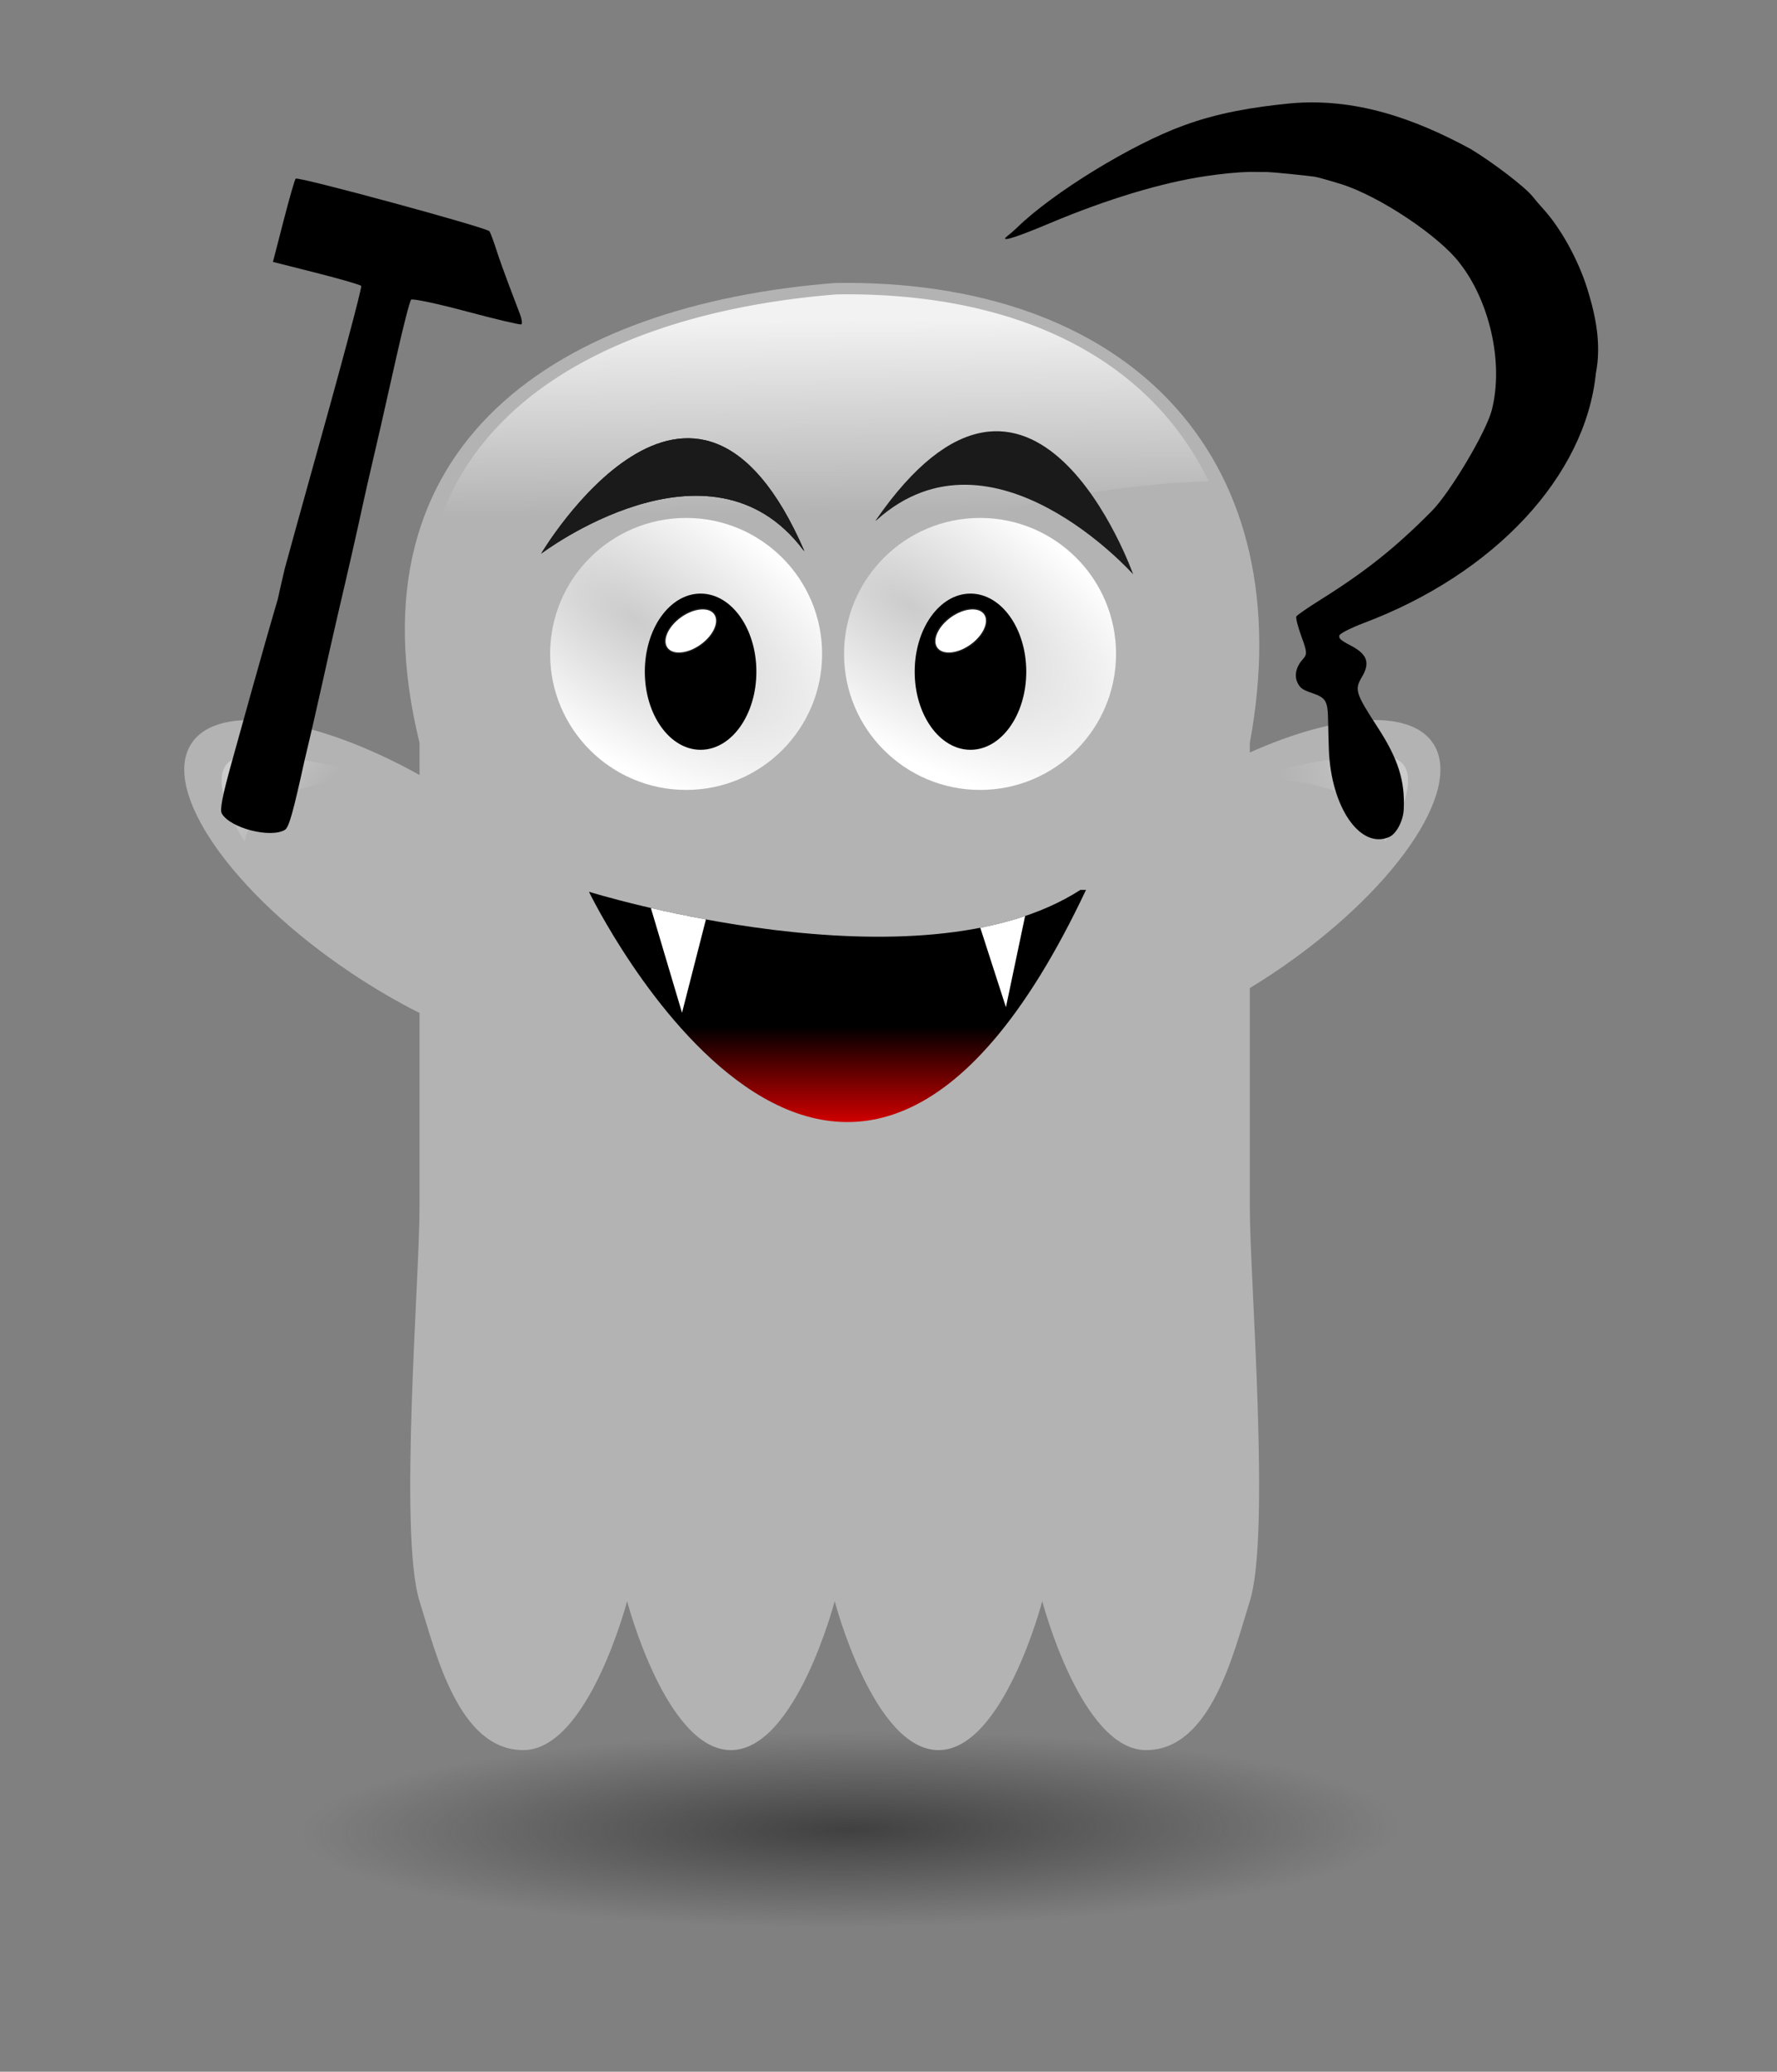 <?xml version="1.0" encoding="UTF-8" standalone="no"?>
<!-- Created with Inkscape (http://www.inkscape.org/) -->

<svg
   xmlns:dc="http://purl.org/dc/elements/1.1/"
   xmlns:cc="http://creativecommons.org/ns#"
   xmlns:rdf="http://www.w3.org/1999/02/22-rdf-syntax-ns#"
   xmlns:svg="http://www.w3.org/2000/svg"
   xmlns="http://www.w3.org/2000/svg"
   xmlns:xlink="http://www.w3.org/1999/xlink"
   xmlns:sodipodi="http://sodipodi.sourceforge.net/DTD/sodipodi-0.dtd"
   xmlns:inkscape="http://www.inkscape.org/namespaces/inkscape"
   width="462.431"
   height="539.118"
   id="svg2"
   version="1.1"
   inkscape:version="0.48.4 r9939"
   sodipodi:docname="ghost_communism_4579.svg">
  <rect width="100%" height="100%" fill="#808080" stroke="none"/>
  <defs
     id="defs4">
    <radialGradient
       fx="0"
       fy="0"
       cx="0"
       cy="0"
       r="1"
       gradientUnits="userSpaceOnUse"
       gradientTransform="matrix(285,-1604.99,-1604.99,-285,953,1928.63)"
       spreadMethod="pad"
       id="radialGradient18119">
      <stop
         style="stop-opacity:1;stop-color:#ffffff"
         offset="0"
         id="stop18121" />
      <stop
         style="stop-opacity:1;stop-color:#ffffff"
         offset="0.099"
         id="stop18123" />
      <stop
         style="stop-opacity:1;stop-color:#b6f29f"
         offset="0.337"
         id="stop18125" />
      <stop
         style="stop-opacity:1;stop-color:#9dd4cf"
         offset="0.691"
         id="stop18127" />
      <stop
         style="stop-opacity:1;stop-color:#a4b6a5"
         offset="1"
         id="stop18129" />
    </radialGradient>
    <clipPath
       clipPathUnits="userSpaceOnUse"
       id="clipPath18115">
      <path
         d="m 1777.25,168.906 c -52.42,8.418 -104.17,-16.976 -156.75,10.219 179,323 -200,107 -269,15 -159,0 -318,-114 -475,-63 -113,3 -265,42 -307,178 146,184 385,622 -34,709.995 -149.934,80.95 -408.164,28.21 -490.633,-136.417 l -28.797,93.625 c 20.613,27.622 59.926,138.012 111.43,374.792 64,31 80,94 140,120 48,-28 147,-90 211,-72 365,134 -123,498 120,724 114,166 321,153 485,192 139,69 264,130 374,226 77,-174 -14,-233 -182,-264 51,-25 124,-25 177,-24 78,-40 117,-104 149,-173 -13,-200 -24,-409 -173,-561 -27,-77 81,-135 144,-120 135,2 204,103 274,192 92,-155 182,-447 408,-404 7.81,9.38 20.31,12.31 33.16,14.01 l 4.84,-28.01 c -60,-97 -162,-125 -264,-149 -143,-30.995 -275,53 -403,72 -44,-210.995 -160,-428.995 -360,-589.995 84,-129 263,23 384,-34 29,-29 58,-57 86,-86 -3,-61.5 -30.75,-186 -0.14,-162.563 l 41.89,-54.656"
         id="path18117"
         inkscape:connector-curvature="0" />
    </clipPath>
    <clipPath
       id="clipPath4296"
       clipPathUnits="userSpaceOnUse">
      <path
         inkscape:connector-curvature="0"
         inkscape:original-d="m 323.82635,818.09968 402.20902,-232.21549 12.8078,47.79939 -392.90371,226.84308 z"
         inkscape:path-effect="#path-effect4300"
         id="path4298"
         d="m 323.826,818.1 402.209,-232.215 12.808,47.799 -392.904,226.843 -22.113,-42.427"
         style="fill:#ff0000;fill-opacity:1;stroke:none" />
    </clipPath>
    <clipPath
       id="clipPath4288"
       clipPathUnits="userSpaceOnUse">
      <path
         sodipodi:type="arc"
         style="color:#000000;fill:#f2f2f2;fill-opacity:1;fill-rule:evenodd;stroke:none;stroke-width:10.956;marker:none;visibility:visible;display:inline;overflow:visible;enable-background:accumulate"
         id="path4290"
         sodipodi:cx="531.33478"
         sodipodi:cy="723.20544"
         sodipodi:rx="286.67178"
         sodipodi:ry="286.67178"
         d="m 818.007,723.205 a 286.672,286.672 0 1 1 -573.344,-10e-6"
         sodipodi:start="0"
         sodipodi:end="3.1415927"
         sodipodi:open="true" />
    </clipPath>
    <clipPath
       id="clipPath4248"
       clipPathUnits="userSpaceOnUse">
      <path
         id="path4250"
         d="m 530.988,545.469 c 121.918,80.254 126.301,147.442 110.656,201.969 -3.387,11.804 -9.093,22.422 -17.049,31.23 l -130.973,-123.809 41.93,-41.93 -51.658,-9.34 -70.529,70.531 30.498,30.498 33.164,-33.164 121.365,125.803 c -33.567,14.446 -84.764,9.934 -152.441,-27.934 l -12.807,15.865 c -2.707,-1.941 -9.403,-4.344 -14.568,1.742 -4.994,5.884 2.059,12.625 -0.533,16.982 -2.306,3.876 -3.043,3.772 -17.75,12.518 -29.243,17.389 -35.58,40.822 -26.945,49.006 8.427,7.987 33.201,-1.776 47.324,-34.512 5.974,-13.848 4.626,-11.992 9.188,-16.695 3.849,-3.968 10.934,1.566 15.482,-3.379 4.819,-5.239 1.934,-12.785 -0.033,-15.363 l 4.145,-4.592 c 68.228,58.993 137.109,67.596 184.086,42.791 l 32.232,33.41 c 3.353,3.353 11.728,0.377 18.777,-6.672 7.049,-7.049 10.025,-15.424 6.672,-18.777 l -30.365,-28.705 c 17.409,-18.444 28.677,-43.695 31.324,-73.9 9.388,-107.117 -76.393,-169.81 -161.191,-193.574 z"
         style="fill:#1a1a1a;fill-opacity:1"
         inkscape:connector-curvature="0" />
    </clipPath>
    <inkscape:perspective
       sodipodi:type="inkscape:persp3d"
       inkscape:vp_x="0 : 270 : 1"
       inkscape:vp_y="0 : 1000 : 0"
       inkscape:vp_z="810 : 270 : 1"
       inkscape:persp3d-origin="405 : 180 : 1"
       id="perspective44" />
    <g
       id="s">
      <g
         id="c">
        <path
           id="t"
           d="M 0,0 V 1 H 0.5 z"
           transform="matrix(0.951,0.309,-0.309,0.951,0,-1)"
           inkscape:connector-curvature="0" />
        <use
           xlink:href="#t"
           transform="scale(-1,1)"
           id="use11"
           x="0"
           y="0"
           width="744.094"
           height="1052.362" />
      </g>
      <g
         id="a">
        <use
           xlink:href="#c"
           transform="matrix(0.309,0.951,-0.951,0.309,0,0)"
           id="use14"
           x="0"
           y="0"
           width="744.094"
           height="1052.362" />
        <use
           xlink:href="#c"
           transform="matrix(-0.809,0.588,-0.588,-0.809,0,0)"
           id="use16"
           x="0"
           y="0"
           width="744.094"
           height="1052.362" />
      </g>
      <use
         xlink:href="#a"
         transform="scale(-1,1)"
         id="use18"
         x="0"
         y="0"
         width="744.094"
         height="1052.362" />
    </g>
    <inkscape:path-effect
       is_visible="true"
       id="path-effect3014"
       effect="spiro" />
    <inkscape:path-effect
       is_visible="true"
       id="path-effect3018"
       effect="spiro" />
    <inkscape:path-effect
       is_visible="true"
       id="path-effect3790"
       effect="spiro" />
    <inkscape:path-effect
       is_visible="true"
       id="path-effect3808"
       effect="spiro" />
    <inkscape:path-effect
       effect="spiro"
       id="path-effect4053"
       is_visible="true" />
    <inkscape:path-effect
       effect="spiro"
       id="path-effect4085"
       is_visible="true" />
    <inkscape:path-effect
       is_visible="true"
       id="path-effect4160"
       effect="spiro" />
    <inkscape:path-effect
       is_visible="true"
       id="path-effect4172"
       effect="spiro" />
    <inkscape:path-effect
       effect="spiro"
       id="path-effect4294"
       is_visible="true" />
    <inkscape:path-effect
       is_visible="true"
       id="path-effect4300"
       effect="spiro" />
    <inkscape:path-effect
       effect="spiro"
       id="path-effect4300-5"
       is_visible="true" />
    <inkscape:path-effect
       is_visible="true"
       id="path-effect4294-5"
       effect="spiro" />
    <inkscape:path-effect
       effect="spiro"
       id="path-effect4172-1"
       is_visible="true" />
    <inkscape:path-effect
       effect="spiro"
       id="path-effect4160-6"
       is_visible="true" />
    <inkscape:path-effect
       is_visible="true"
       id="path-effect4085-0"
       effect="spiro" />
    <inkscape:path-effect
       is_visible="true"
       id="path-effect4053-2"
       effect="spiro" />
    <inkscape:path-effect
       effect="spiro"
       id="path-effect3808-3"
       is_visible="true" />
    <inkscape:path-effect
       effect="spiro"
       id="path-effect3790-6"
       is_visible="true" />
    <inkscape:path-effect
       effect="spiro"
       id="path-effect3018-0"
       is_visible="true" />
    <inkscape:path-effect
       effect="spiro"
       id="path-effect3014-1"
       is_visible="true" />
    <g
       id="s-4">
      <g
         id="c-7">
        <path
           transform="matrix(0.951,0.309,-0.309,0.951,0,-1)"
           d="M 0,0 V 1 H 0.5 z"
           id="t-8"
           inkscape:connector-curvature="0" />
        <use
           id="use11-4"
           transform="scale(-1,1)"
           xlink:href="#t-8"
           x="0"
           y="0"
           width="314.149"
           height="356.227" />
      </g>
      <g
         id="a-5">
        <use
           id="use14-0"
           transform="matrix(0.309,0.951,-0.951,0.309,0,0)"
           xlink:href="#c-7"
           x="0"
           y="0"
           width="314.149"
           height="356.227" />
        <use
           id="use16-3"
           transform="matrix(-0.809,0.588,-0.588,-0.809,0,0)"
           xlink:href="#c-7"
           x="0"
           y="0"
           width="314.149"
           height="356.227" />
      </g>
      <use
         id="use18-6"
         transform="scale(-1,1)"
         xlink:href="#a-5"
         x="0"
         y="0"
         width="314.149"
         height="356.227" />
    </g>
    <inkscape:perspective
       id="perspective44-9"
       inkscape:persp3d-origin="405 : 180 : 1"
       inkscape:vp_z="810 : 270 : 1"
       inkscape:vp_y="0 : 1000 : 0"
       inkscape:vp_x="0 : 270 : 1"
       sodipodi:type="inkscape:persp3d" />
    <clipPath
       clipPathUnits="userSpaceOnUse"
       id="clipPath4248-3">
      <path
         inkscape:connector-curvature="0"
         style="fill:#1a1a1a;fill-opacity:1"
         d="m 530.988,545.469 c 121.918,80.254 126.301,147.442 110.656,201.969 -3.387,11.804 -9.093,22.422 -17.049,31.23 l -130.973,-123.809 41.93,-41.93 -51.658,-9.34 -70.529,70.531 30.498,30.498 33.164,-33.164 121.365,125.803 c -33.567,14.446 -84.764,9.934 -152.441,-27.934 l -12.807,15.865 c -2.707,-1.941 -9.403,-4.344 -14.568,1.742 -4.994,5.884 2.059,12.625 -0.533,16.982 -2.306,3.876 -3.043,3.772 -17.75,12.518 -29.243,17.389 -35.58,40.822 -26.945,49.006 8.427,7.987 33.201,-1.776 47.324,-34.512 5.974,-13.848 4.626,-11.992 9.188,-16.695 3.849,-3.968 10.934,1.566 15.482,-3.379 4.819,-5.239 1.934,-12.785 -0.033,-15.363 l 4.145,-4.592 c 68.228,58.993 137.109,67.596 184.086,42.791 l 32.232,33.41 c 3.353,3.353 11.728,0.377 18.777,-6.672 7.049,-7.049 10.025,-15.424 6.672,-18.777 l -30.365,-28.705 c 17.409,-18.444 28.677,-43.695 31.324,-73.9 9.388,-107.117 -76.393,-169.81 -161.191,-193.574 z"
         id="path4250-1" />
    </clipPath>
    <clipPath
       clipPathUnits="userSpaceOnUse"
       id="clipPath4288-2">
      <path
         sodipodi:open="true"
         sodipodi:end="3.1415927"
         sodipodi:start="0"
         d="m 818.007,723.205 a 286.672,286.672 0 1 1 -573.344,-10e-6"
         sodipodi:ry="286.67178"
         sodipodi:rx="286.67178"
         sodipodi:cy="723.20544"
         sodipodi:cx="531.33478"
         id="path4290-9"
         style="color:#000000;fill:#f2f2f2;fill-opacity:1;fill-rule:evenodd;stroke:none;stroke-width:10.956;marker:none;visibility:visible;display:inline;overflow:visible;enable-background:accumulate"
         sodipodi:type="arc" />
    </clipPath>
    <clipPath
       clipPathUnits="userSpaceOnUse"
       id="clipPath4296-6">
      <path
         style="fill:#ff0000;fill-opacity:1;stroke:none"
         d="m 323.826,818.1 402.209,-232.215 12.808,47.799 -392.904,226.843 -22.113,-42.427"
         id="path4298-1"
         inkscape:path-effect="#path-effect4300-5"
         inkscape:original-d="m 323.82635,818.09968 402.20902,-232.21549 12.8078,47.79939 -392.90371,226.84308 z"
         inkscape:connector-curvature="0" />
    </clipPath>
    <linearGradient
       id="linearGradient3471"
       inkscape:collect="always">
      <stop
         id="stop3473"
         style="stop-color:#cccccc"
         offset="0" />
      <stop
         id="stop3475"
         style="stop-color:#ffffff"
         offset="1" />
    </linearGradient>
    <radialGradient
       id="radialGradient3477"
       xlink:href="#linearGradient3471"
       gradientUnits="userSpaceOnUse"
       cy="394.09"
       cx="298.19"
       gradientTransform="matrix(1.959,1.26,-0.541,0.841,-69.282,-313.16)"
       r="81.357"
       inkscape:collect="always" />
    <radialGradient
       id="radialGradient3479"
       xlink:href="#linearGradient3471"
       gradientUnits="userSpaceOnUse"
       cy="386.26"
       cx="290.48"
       gradientTransform="matrix(1.959,1.206,-0.524,0.852,-76.098,-292.86)"
       r="81.357"
       inkscape:collect="always" />
    <clipPath
       id="clipPath18115-7"
       clipPathUnits="userSpaceOnUse">
      <path
         id="path18117-3"
         d="m 1777.25,168.906 c -52.42,8.418 -104.17,-16.976 -156.75,10.219 179,323 -200,107 -269,15 -159,0 -318,-114 -475,-63 -113,3 -265,42 -307,178 146,184 385,622 -34,709.995 -149.934,80.95 -408.164,28.21 -490.633,-136.417 l -28.797,93.625 c 20.613,27.622 59.926,138.012 111.43,374.792 64,31 80,94 140,120 48,-28 147,-90 211,-72 365,134 -123,498 120,724 114,166 321,153 485,192 139,69 264,130 374,226 77,-174 -14,-233 -182,-264 51,-25 124,-25 177,-24 78,-40 117,-104 149,-173 -13,-200 -24,-409 -173,-561 -27,-77 81,-135 144,-120 135,2 204,103 274,192 92,-155 182,-447 408,-404 7.81,9.38 20.31,12.31 33.16,14.01 l 4.84,-28.01 c -60,-97 -162,-125 -264,-149 -143,-30.995 -275,53 -403,72 -44,-210.995 -160,-428.995 -360,-589.995 84,-129 263,23 384,-34 29,-29 58,-57 86,-86 -3,-61.5 -30.75,-186 -0.14,-162.563 l 41.89,-54.656"
         inkscape:connector-curvature="0" />
    </clipPath>
    <radialGradient
       id="radialGradient18119-5"
       spreadMethod="pad"
       gradientTransform="matrix(285,-1604.99,-1604.99,-285,953,1928.63)"
       gradientUnits="userSpaceOnUse"
       r="1"
       cy="0"
       cx="0"
       fy="0"
       fx="0">
      <stop
         id="stop18121-9"
         offset="0"
         style="stop-opacity:1;stop-color:#ffffff" />
      <stop
         id="stop18123-2"
         offset="0.099"
         style="stop-opacity:1;stop-color:#ffffff" />
      <stop
         id="stop18125-2"
         offset="0.337"
         style="stop-opacity:1;stop-color:#b6f29f" />
      <stop
         id="stop18127-8"
         offset="0.691"
         style="stop-opacity:1;stop-color:#9dd4cf" />
      <stop
         id="stop18129-9"
         offset="1"
         style="stop-opacity:1;stop-color:#a4b6a5" />
    </radialGradient>
    <inkscape:path-effect
       effect="spiro"
       id="path-effect4300-9"
       is_visible="true" />
    <inkscape:path-effect
       is_visible="true"
       id="path-effect4294-0"
       effect="spiro" />
    <inkscape:path-effect
       effect="spiro"
       id="path-effect4172-5"
       is_visible="true" />
    <inkscape:path-effect
       effect="spiro"
       id="path-effect4160-8"
       is_visible="true" />
    <inkscape:path-effect
       is_visible="true"
       id="path-effect4085-8"
       effect="spiro" />
    <inkscape:path-effect
       is_visible="true"
       id="path-effect4053-0"
       effect="spiro" />
    <inkscape:path-effect
       effect="spiro"
       id="path-effect3808-9"
       is_visible="true" />
    <inkscape:path-effect
       effect="spiro"
       id="path-effect3790-3"
       is_visible="true" />
    <inkscape:path-effect
       effect="spiro"
       id="path-effect3018-9"
       is_visible="true" />
    <inkscape:path-effect
       effect="spiro"
       id="path-effect3014-12"
       is_visible="true" />
    <g
       id="s-3">
      <g
         id="c-6">
        <path
           transform="matrix(0.951,0.309,-0.309,0.951,0,-1)"
           d="M 0,0 V 1 H 0.5 z"
           id="t-5"
           inkscape:connector-curvature="0" />
        <use
           id="use11-6"
           transform="scale(-1,1)"
           xlink:href="#t-5"
           x="0"
           y="0"
           width="599.37"
           height="469.173" />
      </g>
      <g
         id="a-3">
        <use
           id="use14-9"
           transform="matrix(0.309,0.951,-0.951,0.309,0,0)"
           xlink:href="#c-6"
           x="0"
           y="0"
           width="599.37"
           height="469.173" />
        <use
           id="use16-4"
           transform="matrix(-0.809,0.588,-0.588,-0.809,0,0)"
           xlink:href="#c-6"
           x="0"
           y="0"
           width="599.37"
           height="469.173" />
      </g>
      <use
         id="use18-8"
         transform="scale(-1,1)"
         xlink:href="#a-3"
         x="0"
         y="0"
         width="599.37"
         height="469.173" />
    </g>
    <inkscape:perspective
       id="perspective44-7"
       inkscape:persp3d-origin="405 : 180 : 1"
       inkscape:vp_z="810 : 270 : 1"
       inkscape:vp_y="0 : 1000 : 0"
       inkscape:vp_x="0 : 270 : 1"
       sodipodi:type="inkscape:persp3d" />
    <clipPath
       clipPathUnits="userSpaceOnUse"
       id="clipPath4248-7">
      <path
         inkscape:connector-curvature="0"
         style="fill:#1a1a1a;fill-opacity:1"
         d="m 530.988,545.469 c 121.918,80.254 126.301,147.442 110.656,201.969 -3.387,11.804 -9.093,22.422 -17.049,31.23 l -130.973,-123.809 41.93,-41.93 -51.658,-9.34 -70.529,70.531 30.498,30.498 33.164,-33.164 121.365,125.803 c -33.567,14.446 -84.764,9.934 -152.441,-27.934 l -12.807,15.865 c -2.707,-1.941 -9.403,-4.344 -14.568,1.742 -4.994,5.884 2.059,12.625 -0.533,16.982 -2.306,3.876 -3.043,3.772 -17.75,12.518 -29.243,17.389 -35.58,40.822 -26.945,49.006 8.427,7.987 33.201,-1.776 47.324,-34.512 5.974,-13.848 4.626,-11.992 9.188,-16.695 3.849,-3.968 10.934,1.566 15.482,-3.379 4.819,-5.239 1.934,-12.785 -0.033,-15.363 l 4.145,-4.592 c 68.228,58.993 137.109,67.596 184.086,42.791 l 32.232,33.41 c 3.353,3.353 11.728,0.377 18.777,-6.672 7.049,-7.049 10.025,-15.424 6.672,-18.777 l -30.365,-28.705 c 17.409,-18.444 28.677,-43.695 31.324,-73.9 9.388,-107.117 -76.393,-169.81 -161.191,-193.574 z"
         id="path4250-6" />
    </clipPath>
    <clipPath
       clipPathUnits="userSpaceOnUse"
       id="clipPath4288-5">
      <path
         sodipodi:open="true"
         sodipodi:end="3.1415927"
         sodipodi:start="0"
         d="m 818.007,723.205 a 286.672,286.672 0 1 1 -573.344,-10e-6"
         sodipodi:ry="286.67178"
         sodipodi:rx="286.67178"
         sodipodi:cy="723.20544"
         sodipodi:cx="531.33478"
         id="path4290-97"
         style="color:#000000;fill:#f2f2f2;fill-opacity:1;fill-rule:evenodd;stroke:none;stroke-width:10.956;marker:none;visibility:visible;display:inline;overflow:visible;enable-background:accumulate"
         sodipodi:type="arc" />
    </clipPath>
    <clipPath
       clipPathUnits="userSpaceOnUse"
       id="clipPath4296-7">
      <path
         style="fill:#ff0000;fill-opacity:1;stroke:none"
         d="m 323.826,818.1 402.209,-232.215 12.808,47.799 -392.904,226.843 -22.113,-42.427"
         id="path4298-11"
         inkscape:path-effect="#path-effect4300-9"
         inkscape:original-d="m 323.82635,818.09968 402.20902,-232.21549 12.8078,47.79939 -392.90371,226.84308 z"
         inkscape:connector-curvature="0" />
    </clipPath>
    <linearGradient
       id="linearGradient3471-2"
       inkscape:collect="always">
      <stop
         id="stop3473-7"
         style="stop-color:#cccccc"
         offset="0" />
      <stop
         id="stop3475-2"
         style="stop-color:#ffffff"
         offset="1" />
    </linearGradient>
    <linearGradient
       id="linearGradient3438-7"
       y2="727.12"
       gradientUnits="userSpaceOnUse"
       x2="388.3"
       gradientTransform="matrix(0.459,0,0,0.459,25.359,-97.945)"
       y1="671.99"
       x1="388.3"
       inkscape:collect="always">
      <stop
         id="stop3426-1"
         style="stop-color:#000000"
         offset="0" />
      <stop
         id="stop3428-7"
         style="stop-color:#d40000"
         offset="1" />
    </linearGradient>
    <linearGradient
       id="linearGradient3453-0"
       y2="321.2"
       gradientUnits="userSpaceOnUse"
       x2="329.66"
       y1="211.32"
       x1="328.6"
       inkscape:collect="always">
      <stop
         id="stop3449-4"
         style="stop-color:#ffffff"
         offset="0" />
      <stop
         id="stop3451-8"
         style="stop-color:#ffffff;stop-opacity:0"
         offset="1" />
    </linearGradient>
    <linearGradient
       id="linearGradient3461-4"
       y2="483.92"
       gradientUnits="userSpaceOnUse"
       x2="646.63"
       gradientTransform="matrix(0.459,0,0,0.459,24.875,-68.392)"
       y1="459.62"
       x1="710.03"
       inkscape:collect="always">
      <stop
         id="stop3457-9"
         style="stop-color:#cccccc"
         offset="0" />
      <stop
         id="stop3459-5"
         style="stop-color:#cccccc;stop-opacity:0"
         offset="1" />
    </linearGradient>
    <linearGradient
       id="linearGradient3469-2"
       y2="486.03"
       gradientUnits="userSpaceOnUse"
       x2="87.002"
       gradientTransform="matrix(0.459,0,0,0.459,24.875,-68.392)"
       y1="457.5"
       x1="52.829"
       inkscape:collect="always">
      <stop
         id="stop3465-6"
         style="stop-color:#cccccc"
         offset="0" />
      <stop
         id="stop3467-6"
         style="stop-color:#cccccc;stop-opacity:0"
         offset="1" />
    </linearGradient>
    <radialGradient
       id="radialGradient3477-9"
       xlink:href="#linearGradient3471-2"
       gradientUnits="userSpaceOnUse"
       cy="394.09"
       cx="298.19"
       gradientTransform="matrix(1.959,1.26,-0.541,0.841,-69.282,-313.16)"
       r="81.357"
       inkscape:collect="always" />
    <radialGradient
       id="radialGradient3479-8"
       xlink:href="#linearGradient3471-2"
       gradientUnits="userSpaceOnUse"
       cy="386.26"
       cx="290.48"
       gradientTransform="matrix(1.959,1.206,-0.524,0.852,-76.098,-292.86)"
       r="81.357"
       inkscape:collect="always" />
    <radialGradient
       id="radialGradient3489-2"
       gradientUnits="userSpaceOnUse"
       cy="967.57"
       cx="400.45"
       gradientTransform="matrix(0.908,-0.007,0.001,0.177,35.662,741.31)"
       r="313.28"
       inkscape:collect="always">
      <stop
         id="stop3485-0"
         style="stop-color:#333333"
         offset="0" />
      <stop
         id="stop3487-6"
         style="stop-color:#333333;stop-opacity:0"
         offset="1" />
    </radialGradient>
    <clipPath
       id="clipPath18115-4"
       clipPathUnits="userSpaceOnUse">
      <path
         id="path18117-9"
         d="m 1777.25,168.906 c -52.42,8.418 -104.17,-16.976 -156.75,10.219 179,323 -200,107 -269,15 -159,0 -318,-114 -475,-63 -113,3 -265,42 -307,178 146,184 385,622 -34,709.995 -149.934,80.95 -408.164,28.21 -490.633,-136.417 l -28.797,93.625 c 20.613,27.622 59.926,138.012 111.43,374.792 64,31 80,94 140,120 48,-28 147,-90 211,-72 365,134 -123,498 120,724 114,166 321,153 485,192 139,69 264,130 374,226 77,-174 -14,-233 -182,-264 51,-25 124,-25 177,-24 78,-40 117,-104 149,-173 -13,-200 -24,-409 -173,-561 -27,-77 81,-135 144,-120 135,2 204,103 274,192 92,-155 182,-447 408,-404 7.81,9.38 20.31,12.31 33.16,14.01 l 4.84,-28.01 c -60,-97 -162,-125 -264,-149 -143,-30.995 -275,53 -403,72 -44,-210.995 -160,-428.995 -360,-589.995 84,-129 263,23 384,-34 29,-29 58,-57 86,-86 -3,-61.5 -30.75,-186 -0.14,-162.563 l 41.89,-54.656"
         inkscape:connector-curvature="0" />
    </clipPath>
    <radialGradient
       id="radialGradient18119-6"
       spreadMethod="pad"
       gradientTransform="matrix(285,-1604.99,-1604.99,-285,953,1928.63)"
       gradientUnits="userSpaceOnUse"
       r="1"
       cy="0"
       cx="0"
       fy="0"
       fx="0">
      <stop
         id="stop18121-8"
         offset="0"
         style="stop-opacity:1;stop-color:#ffffff" />
      <stop
         id="stop18123-8"
         offset="0.099"
         style="stop-opacity:1;stop-color:#ffffff" />
      <stop
         id="stop18125-4"
         offset="0.337"
         style="stop-opacity:1;stop-color:#b6f29f" />
      <stop
         id="stop18127-3"
         offset="0.691"
         style="stop-opacity:1;stop-color:#9dd4cf" />
      <stop
         id="stop18129-1"
         offset="1"
         style="stop-opacity:1;stop-color:#a4b6a5" />
    </radialGradient>
    <radialGradient
       inkscape:collect="always"
       xlink:href="#radialGradient3489-2"
       id="radialGradient7494"
       gradientUnits="userSpaceOnUse"
       gradientTransform="matrix(0.908,-0.007,0.001,0.177,35.662,741.31)"
       cx="400.45"
       cy="967.57"
       r="313.28" />
    <linearGradient
       inkscape:collect="always"
       xlink:href="#linearGradient3453-0"
       id="linearGradient7496"
       gradientUnits="userSpaceOnUse"
       x1="328.6"
       y1="211.32"
       x2="329.66"
       y2="321.2" />
    <radialGradient
       inkscape:collect="always"
       xlink:href="#linearGradient3471-2"
       id="radialGradient7498"
       gradientUnits="userSpaceOnUse"
       gradientTransform="matrix(1.959,1.206,-0.524,0.852,-76.098,-292.86)"
       cx="290.48"
       cy="386.26"
       r="81.357" />
    <radialGradient
       inkscape:collect="always"
       xlink:href="#linearGradient3471-2"
       id="radialGradient7500"
       gradientUnits="userSpaceOnUse"
       gradientTransform="matrix(1.959,1.26,-0.541,0.841,-69.282,-313.16)"
       cx="298.19"
       cy="394.09"
       r="81.357" />
    <linearGradient
       inkscape:collect="always"
       xlink:href="#linearGradient3469-2"
       id="linearGradient7502"
       gradientUnits="userSpaceOnUse"
       gradientTransform="matrix(0.459,0,0,0.459,24.875,-68.392)"
       x1="52.829"
       y1="457.5"
       x2="87.002"
       y2="486.03" />
    <linearGradient
       inkscape:collect="always"
       xlink:href="#linearGradient3461-4"
       id="linearGradient7504"
       gradientUnits="userSpaceOnUse"
       gradientTransform="matrix(0.459,0,0,0.459,24.875,-68.392)"
       x1="710.03"
       y1="459.62"
       x2="646.63"
       y2="483.92" />
    <linearGradient
       inkscape:collect="always"
       xlink:href="#linearGradient3438-7"
       id="linearGradient7506"
       gradientUnits="userSpaceOnUse"
       gradientTransform="matrix(0.459,0,0,0.459,25.359,-97.945)"
       x1="388.3"
       y1="671.99"
       x2="388.3"
       y2="727.12" />
  </defs>
  <sodipodi:namedview
     id="base"
     pagecolor="#ffffff"
     bordercolor="#666666"
     borderopacity="1.0"
     inkscape:pageopacity="0.0"
     inkscape:pageshadow="2"
     inkscape:zoom="0.41942237"
     inkscape:cx="-576.16868"
     inkscape:cy="374.83701"
     inkscape:document-units="px"
     inkscape:current-layer="layer1"
     showgrid="false"
     inkscape:window-width="1280"
     inkscape:window-height="749"
     inkscape:window-x="0"
     inkscape:window-y="26"
     inkscape:window-maximized="1"
     fit-margin-top="0"
     fit-margin-left="0"
     fit-margin-right="0"
     fit-margin-bottom="0"
     showguides="true"
     inkscape:guide-bbox="true" />
  <g
     inkscape:label="Layer 1"
     inkscape:groupmode="layer"
     id="layer1"
     transform="translate(289.749,44.778)">
    <g
       id="g7410"
       transform="translate(-35.821,-41.095)">
      <g
         transform="translate(-1176.36,100.551)"
         id="g5093">
        <g
           inkscape:label="Calque 1"
           id="layer1-5"
           transform="translate(936.965,-47.47)">
          <path
             sodipodi:cx="409.42807"
             sodipodi:cy="879.60999"
             transform="matrix(0.501,0,0,0.459,6.251,1.742)"
             d="m 722.707,879.61 c 0,59.229 -140.26,107.244 -313.279,107.244 -173.019,0 -313.279,-48.015 -313.279,-107.244 0,-59.229 140.26,-107.244 313.279,-107.244 173.019,0 313.279,48.015 313.279,107.244 z"
             sodipodi:type="arc"
             style="opacity:0.828;fill:url(#radialGradient7494)"
             sodipodi:ry="107.24374"
             sodipodi:rx="313.2785"
             id="path3481" />
          <path
             d="m 206.25,16.851 c -1.18,-0.005 -2.37,0.01 -3.57,0.029 -71.36,5.662 -127.26,41.269 -108.04,119.66 0.003,0 0.003,6.93 0.003,8.37 -26.985,-14.99 -52.178,-18.94 -59.308,-8.27 -8.172,12.23 10.467,39.04 41.597,59.84 5.935,3.97 11.89,7.44 17.711,10.36 l 0,50.82 c 0,18.17 -5.444,84.915 0,102.245 4.246,13.52 10.117,38.76 27.007,38.76 16.9,0 27.01,-38.76 27.01,-38.76 0,0 10.12,38.76 27.01,38.76 16.9,0 27.01,-38.76 27.01,-38.76 0,0 10.12,38.76 27.01,38.76 16.9,0 27,-38.76 27,-38.76 0,0 10.12,38.76 27.01,38.76 16.89,0 22.76,-25.24 27.01,-38.76 5.44,-17.33 0,-84.075 0,-102.245 l 0,-57.3 c 2.03,-1.23 4.06,-2.53 6.09,-3.88 31.13,-20.8 49.76,-47.61 41.58,-59.84 -6.09,-9.11 -25.36,-7.57 -47.67,2.42 l 0,-2.52 C 324.24,63.578 280.91,17.14 206.25,16.85 z"
             style="fill:#b3b3b3"
             id="rect3167"
             inkscape:connector-curvature="0"
             sodipodi:nodetypes="cccccccscscscscscsccccccc" />
          <path
             inkscape:radius="-10.495897"
             transform="matrix(0.459,0,0,0.459,24.875,-70.33)"
             inkscape:original="M 395.5625 185.90625 C 392.97802 185.89613 390.39994 185.928 387.78125 185.96875 C 232.13804 198.31701 110.23345 275.97223 152.15625 446.9375 C 152.15625 446.9375 152.15625 462.0398 152.15625 465.1875 C 143.42194 460.33436 134.78995 456.01614 126.34375 452.25 L 124.6875 521.96875 C 129.18832 513.8673 366.03563 312.48795 615.09375 312.5 C 584.82527 232.97727 505.88373 186.3384 395.5625 185.90625 z "
             d="m 395.531,196.406 c -2.329,-0.009 -4.719,0.026 -7.156,0.062 -76.202,6.083 -143.227,28.294 -185.281,68.125 -42.102,39.875 -61.063,97.004 -40.75,179.844 a 10.497,10.497 0 0 1 0.312,2.5 l 0,18.25 a 10.497,10.497 0 0 1 -15.594,9.188 c -3.559,-1.978 -7.083,-3.835 -10.594,-5.625 L 135.75,497.969 c 7.035,-5.805 15.45,-12.544 26.156,-20.562 27.049,-20.258 65.207,-46.403 111.125,-72.344 88.039,-49.736 204.618,-98.688 326.312,-102.656 -32.085,-66.708 -103.192,-105.606 -203.812,-106 z"
             sodipodi:type="inkscape:offset"
             style="opacity:0.828;fill:url(#linearGradient7496);fill-rule:evenodd"
             id="path3445" />
          <path
             sodipodi:cx="332.82538"
             sodipodi:cy="415.23929"
             transform="matrix(0.435,0,0,0.435,95.728,-67.222)"
             d="m 414.183,415.239 c 0,44.932 -36.425,81.357 -81.357,81.357 -44.932,0 -81.357,-36.425 -81.357,-81.357 0,-44.932 36.425,-81.357 81.357,-81.357 44.932,0 81.357,36.425 81.357,81.357 z"
             sodipodi:type="arc"
             style="fill:url(#radialGradient7498)"
             sodipodi:ry="81.357315"
             sodipodi:rx="81.357315"
             id="path3176" />
          <path
             sodipodi:cx="332.82538"
             sodipodi:cy="415.23929"
             transform="matrix(0.435,0,0,0.435,19.237,-67.222)"
             d="m 414.183,415.239 c 0,44.932 -36.425,81.357 -81.357,81.357 -44.932,0 -81.357,-36.425 -81.357,-81.357 0,-44.932 36.425,-81.357 81.357,-81.357 44.932,0 81.357,36.425 81.357,81.357 z"
             sodipodi:type="arc"
             style="fill:url(#radialGradient7500)"
             sodipodi:ry="81.357315"
             sodipodi:rx="81.357315"
             id="path3304" />
          <path
             sodipodi:cx="-164.8278"
             sodipodi:cy="718.48022"
             transform="matrix(0.229,0,0,0.229,205.53,-46.501)"
             d="m -101.432,718.48 c 0,49.017 -28.383,88.753 -63.395,88.753 -35.012,0 -63.395,-39.736 -63.395,-88.753 0,-49.017 28.383,-88.753 63.395,-88.753 35.012,0 63.395,39.736 63.395,88.753 z"
             sodipodi:type="arc"
             style="fill:#000000"
             sodipodi:ry="88.753441"
             sodipodi:rx="63.395313"
             id="path3306" />
          <path
             sodipodi:cx="48.93642"
             sodipodi:cy="363.89026"
             transform="matrix(0.202,0.282,-0.282,0.202,257.97,20.122)"
             d="m 62.011,363.89 c 0,12.172 -5.854,22.04 -13.075,22.04 -7.221,0 -13.075,-9.868 -13.075,-22.04 0,-12.172 5.854,-22.04 13.075,-22.04 7.221,0 13.075,9.868 13.075,22.04 z"
             sodipodi:type="arc"
             style="fill:#ffffff;stroke:#1a1a1a;stroke-linecap:round;stroke-linejoin:round"
             sodipodi:ry="22.040068"
             sodipodi:rx="13.074616"
             id="path3326" />
          <path
             sodipodi:cx="-164.8278"
             sodipodi:cy="718.48022"
             transform="matrix(0.229,0,0,0.229,275.76,-46.501)"
             d="m -101.432,718.48 c 0,49.017 -28.383,88.753 -63.395,88.753 -35.012,0 -63.395,-39.736 -63.395,-88.753 0,-49.017 28.383,-88.753 63.395,-88.753 35.012,0 63.395,39.736 63.395,88.753 z"
             sodipodi:type="arc"
             style="fill:#000000"
             sodipodi:ry="88.753441"
             sodipodi:rx="63.395313"
             id="path3328" />
          <path
             sodipodi:cx="48.93642"
             sodipodi:cy="363.89026"
             transform="matrix(0.202,0.282,-0.282,0.202,328.2,20.122)"
             d="m 62.011,363.89 c 0,12.172 -5.854,22.04 -13.075,22.04 -7.221,0 -13.075,-9.868 -13.075,-22.04 0,-12.172 5.854,-22.04 13.075,-22.04 7.221,0 13.075,9.868 13.075,22.04 z"
             sodipodi:type="arc"
             style="fill:#ffffff;stroke:#1a1a1a;stroke-linecap:round;stroke-linejoin:round"
             sodipodi:ry="22.040068"
             sodipodi:rx="13.074616"
             id="path3330" />
          <path
             d="m 126.28,87.328 c 0,0 43.85,-33.23 68.17,-1.028 l 0.34,0.343 c -28.77,-66.46 -68.51,0.685 -68.51,0.685 z"
             style="fill:#1a1a1a;fill-rule:evenodd"
             id="path3332"
             inkscape:connector-curvature="0" />
          <path
             d="m 280.35,92.696 c 0,0 -36.6,-41.077 -66.69,-14.182 l -0.4,0.27 c 41.08,-59.647 67.09,13.912 67.09,13.912 z"
             style="fill:#1a1a1a;fill-rule:evenodd"
             id="path3334"
             inkscape:connector-curvature="0" />
          <path
             d="m 49.098,162.22 c 0,0 -14.049,-21.8 0.969,-22.29 15.019,-0.48 36.336,6.3 36.336,6.3 0,0 -32.944,-2.91 -37.305,15.99 z"
             style="fill:url(#linearGradient7502);fill-rule:evenodd"
             sodipodi:nodetypes="cscc"
             id="path3336"
             inkscape:connector-curvature="0" />
          <path
             d="m 345.93,162.22 c 0,0 14.05,-21.8 -0.97,-22.29 -15.02,-0.48 -36.34,6.3 -36.34,6.3 0,0 32.95,-2.91 37.31,15.99 z"
             style="fill:url(#linearGradient7504);fill-rule:evenodd"
             sodipodi:nodetypes="cscc"
             id="path3338"
             inkscape:connector-curvature="0" />
          <path
             d="m 138.73,175.3 c 0,0 85.75,26.65 127.9,-0.49 h 1.45 c -63.95,135.66 -129.35,0.49 -129.35,0.49 z"
             style="fill:url(#linearGradient7506);fill-rule:evenodd"
             id="path3418"
             inkscape:connector-curvature="0" />
          <path
             d="m 154.84,179.52 8.11,27.27 6.22,-24.29 c -5.32,-0.98 -10.15,-2.01 -14.33,-2.98 z"
             style="fill:#ffffff;fill-rule:evenodd"
             id="path3420"
             inkscape:connector-curvature="0" />
          <path
             d="m 252.23,181.61 c -3.74,1.27 -7.64,2.27 -11.66,3.06 l 6.67,20.67 4.99,-23.73 z"
             style="fill:#ffffff;fill-rule:evenodd"
             id="path3422"
             inkscape:connector-curvature="0" />
          <g
             transform="matrix(0.562,-0.299,0.299,0.562,-223.73,-81.624)"
             id="g3510" />
          <path
             inkscape:connector-curvature="0"
             id="path5050"
             style="fill:#1a1a1a;fill-rule:evenodd"
             d="m 126.28,87.328 c 0,0 43.85,-33.23 68.17,-1.028 l 0.34,0.343 c -28.77,-66.46 -68.51,0.685 -68.51,0.685 z" />
        </g>
      </g>
      <path
         sodipodi:nodetypes="ccccccccccccccccsccscsscscacsccccccc"
         inkscape:connector-curvature="0"
         id="path7396"
         d="m 7.633,58.355 c -0.213,0.693 3.851,-0.672 11.608,-3.939 14.864,-6.259 29.218,-10.597 40.678,-12.274 3.825,-0.56 7.623,-0.993 11.493,-1.09 1.91,0.017 3.967,0.035 4.571,0.04 1.105,0.008 9.62,0.852 12.145,1.205 0.746,0.104 3.866,0.974 6.933,1.932 10.037,3.134 25.767,13.662 31.001,20.727 7.457,9.582 11.417,25.49 8.223,38.076 -1.464,5.693 -10.85,21.469 -15.654,26.31 -9.552,9.627 -17.174,15.686 -29.212,23.233 -3.08,1.931 -5.78,3.793 -5.988,4.145 -0.209,0.352 0.375,2.687 1.295,5.183 1.502,4.075 1.541,4.68 0.417,5.923 -1.803,1.993 -2.326,4.288 -1.399,6.194 0.661,1.358 1.356,1.832 3.731,2.64 3.64,1.238 4.109,2.024 4.205,6.966 0.042,2.16 0.125,5.611 0.198,7.675 0.528,15.028 8.136,26.103 15.681,22.842 1.887,-0.815 3.669,-4.181 3.809,-7.191 0.35,-7.524 -1.455,-13.17 -6.865,-21.486 -5.665,-8.708 -5.97,-9.705 -4.044,-12.933 2.229,-3.735 1.442,-5.977 -2.899,-8.231 -2.598,-1.349 -3.19,-1.891 -2.926,-2.642 0.182,-0.518 3.024,-1.965 6.325,-3.209 34.036,-12.825 57.666,-38.22 60.398,-64.915 1.493,-7.644 -0.025,-15.01 -2.222,-22.069 -2.339,-7.516 -6.875,-15.715 -11.383,-20.69 -0.975,-1.076 -2.244,-2.553 -2.816,-3.288 C 143.065,45.087 134.612,38.596 128.769,35.086 114.15,27.145 98.671,21.67 81.723,23.23 72.282,24.167 62.958,25.677 53.966,29.018 40.568,33.891 20.099,46.435 10.825,55.466 c -0.772,0.752 -1.84,1.686 -2.366,2.08 -0.511,0.382 -0.781,0.654 -0.83,0.814 z"
         style="fill:#000000" />
      <path
         sodipodi:nodetypes="ccscccssscsscccsscccscc"
         style="fill:#000000"
         d="m -166.028,156.3 c 2.685,-11.431 5.062,-21.892 6.285,-27.593 0.633,-2.952 1.725,-7.769 2.415,-10.699 1.702,-7.226 2.768,-11.927 6.533,-28.724 1.77,-7.896 3.503,-14.637 3.851,-14.982 0.348,-0.345 6.832,1.025 14.396,3.052 7.563,2.027 13.994,3.541 14.285,3.37 0.292,-0.172 0.148,-1.324 -0.319,-2.56 -0.467,-1.236 -1.773,-4.671 -2.899,-7.634 -1.126,-2.963 -2.613,-7.111 -3.283,-9.217 -0.67,-2.106 -1.465,-4.27 -1.784,-4.811 -0.545,-0.923 -49.527,-14.235 -50.426,-13.704 -0.224,0.132 -1.644,5.058 -3.158,10.954 l -2.766,10.718 11.331,2.873 c 6.229,1.576 11.469,3.1 11.633,3.377 0.257,0.436 -5.468,21.804 -14.051,52.44 -1.412,5.042 -4.046,14.559 -5.847,21.151 -4.372,18.533 3.161,-10.765 -13.818,50.462 -2.472,8.933 -3.117,12.31 -2.536,13.29 2.229,3.765 12.615,6.438 16.387,4.214 1.049,-0.619 2.118,-4.386 5.109,-18.014 3.88,-16.243 5.587,-24.767 8.661,-37.964 z"
         id="path7408"
         inkscape:connector-curvature="0" />
    </g>
  </g>
</svg>

